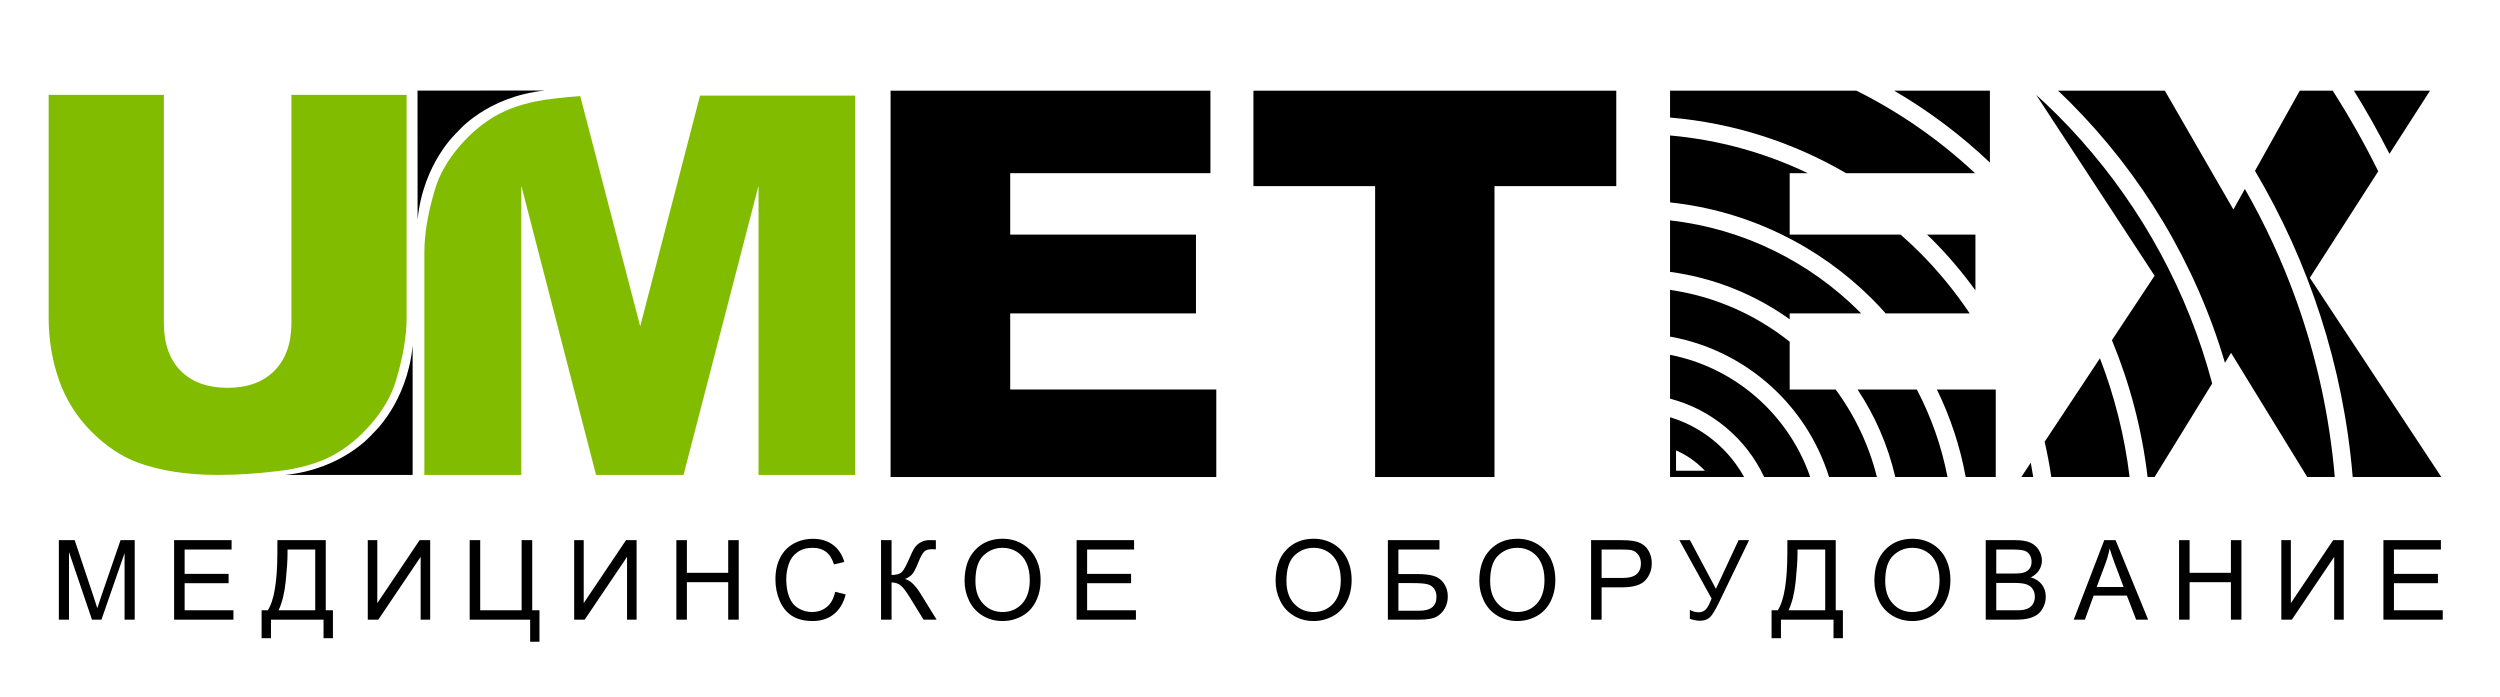 <?xml version="1.0" encoding="UTF-8"?> <!-- Generator: Adobe Illustrator 21.1.0, SVG Export Plug-In . SVG Version: 6.00 Build 0) --> <svg xmlns="http://www.w3.org/2000/svg" xmlns:xlink="http://www.w3.org/1999/xlink" id="Layer_1" x="0px" y="0px" viewBox="0 0 382.677 106.757" style="enable-background:new 0 0 382.677 106.757;" xml:space="preserve"> <g> <path style="fill:#82BC00;" d="M25.082,14.519H7.447v34.087c0,3.38,0.532,6.562,1.584,9.571c1.052,2.993,2.702,5.629,4.951,7.879 c2.25,2.25,4.605,3.82,7.082,4.737c3.434,1.265,7.545,1.904,12.363,1.904c2.783,0,5.819-0.185,9.105-0.585 c3.287-0.386,6.029-1.159,8.238-2.315c2.209-1.159,4.233-2.81,6.07-4.94c1.836-2.128,3.087-4.326,3.767-6.587 c1.089-3.634,1.636-6.856,1.636-9.664V14.519H44.608v34.9c0,3.127-0.865,5.562-2.582,7.306c-1.73,1.757-4.127,2.636-7.201,2.636 c-3.034,0-5.43-0.865-7.16-2.595c-1.717-1.717-2.582-4.179-2.582-7.346V14.519z"></path> <g> <path style="fill:#82BC00;" d="M107.155,14.63l-9.159,35.326l-9.181-35.249c-1.336,0.097-2.713,0.224-4.146,0.398 c-3.286,0.386-6.028,1.159-8.238,2.317c-2.209,1.157-4.233,2.808-6.068,4.938c-1.838,2.128-3.09,4.326-3.768,6.587 c-1.091,3.634-1.638,6.856-1.638,9.663v34.087h14.841V28.42l11.44,44.277h13.392l11.481-44.277v44.277h14.798V14.63H107.155z"></path> </g> <g> <path d="M357.069,13.883h-5.041l-6.853,12.268c8.254,13.943,13.537,29.853,14.955,46.867h13.568L353.569,42.52l10.469-16.297 C361.938,21.971,359.614,17.851,357.069,13.883z"></path> <path d="M304.597,13.883H289.94c5.311,3.098,10.227,6.797,14.656,11.002V13.883z"></path> <path d="M294.97,35.912c0.26,0.252,0.527,0.494,0.783,0.75c2.41,2.41,4.621,5.018,6.627,7.783v-8.533H294.97z"></path> <path d="M290.923,35.912h-16.975v-9.404h2.771c-6.484-3.102-13.592-5.105-21.084-5.771v10.246 c12.049,1.285,22.859,6.707,30.975,14.824c0.701,0.699,1.373,1.426,2.033,2.166h12.861c-2.258-3.371-4.834-6.512-7.693-9.369 C292.882,37.672,291.911,36.781,290.923,35.912z"></path> <path d="M280.983,59.621h-7.035v-7.315c-5.182-4.125-11.455-6.938-18.313-7.932v7.15c6.422,1.147,12.164,4.25,16.584,8.668 c3.539,3.539,6.233,7.922,7.754,12.824h7.326c-0.32-1.285-0.707-2.543-1.152-3.771C284.888,65.775,283.134,62.543,280.983,59.621z "></path> <path d="M284.339,59.621c2.67,4.023,4.654,8.543,5.775,13.396h7.992c-0.914-4.746-2.518-9.246-4.699-13.396H284.339z"></path> <path d="M270.28,62.135c-3.926-3.924-8.986-6.711-14.645-7.822v6.711c6.318,1.635,11.654,6.094,14.406,11.994h7.049 c-0.891-2.588-2.145-5.008-3.699-7.197C272.458,64.504,271.415,63.273,270.28,62.135z"></path> <path d="M273.948,47.973h10.936c-0.074-0.074-0.143-0.152-0.215-0.226c-7.623-7.623-17.75-12.74-29.033-14.012v7.881 c6.766,0.91,13.01,3.469,18.313,7.256V47.973z"></path> <path d="M302.314,26.508c-5.379-5.035-11.484-9.303-18.143-12.625h-28.535v4.109c9.764,0.828,18.908,3.828,26.947,8.516H302.314z"></path> <path d="M371.964,13.883h-11.648c1.949,3.133,3.758,6.361,5.439,9.666L371.964,13.883z"></path> <path d="M255.636,63.865v9.152h11.332c-0.881-1.592-1.977-3.043-3.252-4.318C261.491,66.475,258.726,64.793,255.636,63.865z M256.622,72.053l-0.072-0.041v-3.07c1.561,0.682,2.967,1.648,4.152,2.834c0.092,0.092,0.18,0.184,0.269,0.277H256.622z"></path> <path d="M314.868,17.547c-1.037-1.037-2.105-2.041-3.19-3.027l18.127,27.686l-6.531,9.863c2.723,6.584,4.6,13.609,5.457,20.949 h1.074l8.816-14.316c-0.465-1.748-0.977-3.479-1.541-5.186C332.542,39.807,324.852,27.531,314.868,17.547z"></path> <path d="M343.626,28.922l-1.76,3.148l-10.49-18.188h-16.344c0.598,0.568,1.193,1.141,1.777,1.723 c10.973,10.975,19.25,24.643,23.766,39.928l0.934-1.518l11.662,19.002h4.215c-0.797-9.307-2.777-18.275-5.791-26.758 C349.446,40.215,346.77,34.416,343.626,28.922z"></path> <path d="M309.401,73.018h1.826c-0.111-0.736-0.238-1.465-0.375-2.191L309.401,73.018z"></path> <polygon points="154.633,47.973 183.067,47.973 183.067,35.912 154.633,35.912 154.633,26.508 185.282,26.508 185.282,13.883 136.322,13.883 136.322,73.018 186.179,73.018 186.179,59.621 154.633,59.621 "></polygon> <polygon points="191.864,28.49 210.491,28.49 210.491,73.018 228.763,73.018 228.763,28.49 247.405,28.49 247.405,13.883 191.864,13.883 "></polygon> <path d="M312.974,67.621c0.412,1.773,0.756,3.572,1.018,5.396h11.986c-0.767-6.332-2.32-12.42-4.539-18.178L312.974,67.621z"></path> <path d="M305.491,73.018V59.621h-9.01c2.047,4.18,3.551,8.674,4.41,13.396H305.491z"></path> </g> <g> <path style="fill-rule:evenodd;clip-rule:evenodd;" d="M57.08,66.344c0,0-4.422,5.418-13.383,6.354h19.466V52.941 C62.296,61.699,57.08,66.344,57.08,66.344z"></path> <path style="fill-rule:evenodd;clip-rule:evenodd;" d="M63.91,13.867l0.01,19.756c0.863-8.758,6.079-13.404,6.079-13.404 s4.42-5.422,13.378-6.361L63.91,13.867z"></path> </g> <g> <path d="M9.007,94.852V82.683h2.424l2.881,8.616c0.266,0.803,0.459,1.403,0.58,1.802c0.139-0.443,0.354-1.093,0.648-1.951 l2.912-8.467h2.168v12.169h-1.553V84.667L15.53,94.852h-1.451l-3.52-10.359v10.359H9.007z"></path> <path d="M26.65,94.852V82.683h8.799v1.437h-7.188v3.727h6.732v1.428h-6.732v4.143h7.471v1.436H26.65z"></path> <path d="M42.461,82.683h7.404v10.733h1.096v4.274h-1.437v-2.839H41.48v2.839h-1.436v-4.274h0.946 c0.979-1.478,1.47-4.463,1.47-8.957V82.683z M48.254,84.119h-4.241v0.622c0,1.035-0.093,2.45-0.278,4.246 s-0.549,3.271-1.092,4.429h5.611V84.119z"></path> <path d="M56.294,82.683h1.461v9.638l6.475-9.638h1.619v12.169h-1.461v-9.612l-6.482,9.612h-1.611V82.683z"></path> <path d="M71.896,82.683h1.609v10.733h6.342V82.683h1.619v10.733h1.112v4.814h-1.428v-3.379h-9.255V82.683z"></path> <path d="M87.888,82.683h1.461v9.638l6.475-9.638h1.619v12.169h-1.461v-9.612l-6.482,9.612h-1.611V82.683z"></path> <path d="M103.532,94.852V82.683h1.61v4.997h6.325v-4.997h1.61v12.169h-1.61v-5.735h-6.325v5.735H103.532z"></path> <path d="M127.842,90.585l1.61,0.407c-0.338,1.322-0.945,2.331-1.822,3.025c-0.877,0.694-1.949,1.042-3.216,1.042 c-1.313,0-2.379-0.268-3.2-0.802c-0.822-0.533-1.447-1.307-1.876-2.319s-0.644-2.101-0.644-3.263c0-1.267,0.242-2.372,0.727-3.316 c0.484-0.943,1.173-1.66,2.066-2.149c0.894-0.49,1.878-0.734,2.951-0.734c1.218,0,2.241,0.31,3.071,0.93 c0.83,0.619,1.408,1.491,1.734,2.614l-1.585,0.374c-0.282-0.886-0.691-1.53-1.229-1.935c-0.537-0.403-1.212-0.605-2.025-0.605 c-0.936,0-1.717,0.224-2.345,0.672s-1.069,1.05-1.324,1.806c-0.255,0.755-0.382,1.534-0.382,2.337c0,1.034,0.15,1.938,0.452,2.71 c0.302,0.771,0.771,1.349,1.407,1.73s1.325,0.573,2.067,0.573c0.901,0,1.665-0.261,2.291-0.78 C127.197,92.381,127.62,91.609,127.842,90.585z"></path> <path d="M134.86,82.683h1.611v5.329c0.735,0,1.253-0.143,1.552-0.428c0.299-0.284,0.681-0.97,1.146-2.054 c0.338-0.797,0.615-1.36,0.834-1.689s0.53-0.606,0.934-0.83c0.404-0.225,0.85-0.336,1.337-0.336c0.62,0,0.946,0.005,0.979,0.017 v1.395c-0.056,0-0.163-0.003-0.324-0.009c-0.177-0.005-0.284-0.008-0.323-0.008c-0.515,0-0.896,0.124-1.146,0.373 c-0.255,0.249-0.545,0.78-0.871,1.594c-0.41,1.029-0.756,1.679-1.038,1.946c-0.282,0.269-0.62,0.483-1.013,0.644 c0.786,0.216,1.561,0.941,2.324,2.175l2.507,4.051h-2.001l-2.033-3.304c-0.559-0.913-1.026-1.54-1.402-1.88 c-0.377-0.341-0.863-0.511-1.461-0.511v5.694h-1.611V82.683z"></path> <path d="M147.649,88.925c0-2.02,0.542-3.601,1.627-4.744c1.084-1.143,2.484-1.714,4.199-1.714c1.124,0,2.137,0.269,3.039,0.806 c0.901,0.536,1.589,1.285,2.063,2.245c0.473,0.96,0.709,2.049,0.709,3.267c0,1.233-0.248,2.338-0.746,3.312 c-0.498,0.975-1.204,1.712-2.117,2.212c-0.913,0.501-1.898,0.752-2.955,0.752c-1.146,0-2.169-0.277-3.071-0.83 c-0.902-0.554-1.585-1.309-2.05-2.267C147.882,91.006,147.649,89.993,147.649,88.925z M149.31,88.95 c0,1.466,0.394,2.621,1.183,3.465c0.788,0.845,1.777,1.267,2.968,1.267c1.211,0,2.209-0.427,2.992-1.278 c0.783-0.853,1.174-2.062,1.174-3.628c0-0.99-0.167-1.855-0.502-2.594c-0.335-0.739-0.824-1.312-1.469-1.719 c-0.645-0.406-1.368-0.609-2.171-0.609c-1.14,0-2.121,0.392-2.942,1.174C149.72,85.811,149.31,87.118,149.31,88.95z"></path> <path d="M164.795,94.852V82.683h8.799v1.437h-7.188v3.727h6.732v1.428h-6.732v4.143h7.471v1.436H164.795z"></path> <path d="M195.258,88.925c0-2.02,0.542-3.601,1.627-4.744c1.084-1.143,2.484-1.714,4.199-1.714c1.124,0,2.137,0.269,3.039,0.806 c0.901,0.536,1.589,1.285,2.063,2.245c0.473,0.96,0.709,2.049,0.709,3.267c0,1.233-0.248,2.338-0.746,3.312 c-0.498,0.975-1.204,1.712-2.117,2.212c-0.913,0.501-1.898,0.752-2.955,0.752c-1.146,0-2.169-0.277-3.071-0.83 c-0.902-0.554-1.585-1.309-2.05-2.267C195.49,91.006,195.258,89.993,195.258,88.925z M196.918,88.95 c0,1.466,0.394,2.621,1.183,3.465c0.788,0.845,1.777,1.267,2.968,1.267c1.211,0,2.209-0.427,2.992-1.278 c0.783-0.853,1.174-2.062,1.174-3.628c0-0.99-0.167-1.855-0.502-2.594c-0.335-0.739-0.824-1.312-1.469-1.719 c-0.645-0.406-1.368-0.609-2.171-0.609c-1.14,0-2.121,0.392-2.942,1.174C197.328,85.811,196.918,87.118,196.918,88.95z"></path> <path d="M212.445,82.683h7.894v1.437h-6.284v3.752h2.906c1.073,0,1.927,0.103,2.561,0.307c0.634,0.205,1.141,0.591,1.523,1.158 c0.381,0.567,0.572,1.228,0.572,1.979c0,0.614-0.137,1.188-0.411,1.723c-0.273,0.534-0.682,0.97-1.224,1.308 c-0.543,0.337-1.467,0.506-2.773,0.506h-4.764V82.683z M214.055,93.482h3.221c0.869,0,1.521-0.178,1.955-0.531 c0.435-0.354,0.652-0.886,0.652-1.594c0-0.504-0.125-0.925-0.374-1.262c-0.249-0.338-0.595-0.562-1.038-0.673 c-0.442-0.11-1.197-0.166-2.266-0.166h-2.15V93.482z"></path> <path d="M226.438,88.925c0-2.02,0.542-3.601,1.627-4.744c1.084-1.143,2.484-1.714,4.199-1.714c1.124,0,2.137,0.269,3.039,0.806 c0.901,0.536,1.589,1.285,2.063,2.245c0.473,0.96,0.709,2.049,0.709,3.267c0,1.233-0.248,2.338-0.746,3.312 c-0.498,0.975-1.204,1.712-2.117,2.212c-0.913,0.501-1.898,0.752-2.955,0.752c-1.146,0-2.169-0.277-3.071-0.83 c-0.902-0.554-1.585-1.309-2.05-2.267C226.67,91.006,226.438,89.993,226.438,88.925z M228.098,88.95 c0,1.466,0.394,2.621,1.183,3.465c0.788,0.845,1.777,1.267,2.968,1.267c1.211,0,2.209-0.427,2.992-1.278 c0.783-0.853,1.174-2.062,1.174-3.628c0-0.99-0.167-1.855-0.502-2.594c-0.335-0.739-0.824-1.312-1.469-1.719 c-0.645-0.406-1.368-0.609-2.171-0.609c-1.14,0-2.121,0.392-2.942,1.174C228.508,85.811,228.098,87.118,228.098,88.95z"></path> <path d="M243.55,94.852V82.683h4.591c0.808,0,1.425,0.039,1.851,0.116c0.598,0.1,1.099,0.289,1.503,0.568 c0.403,0.28,0.729,0.672,0.975,1.175c0.246,0.504,0.369,1.058,0.369,1.66c0,1.035-0.329,1.911-0.987,2.627 c-0.658,0.717-1.849,1.075-3.569,1.075h-3.121v4.947H243.55z M245.16,88.469h3.146c1.04,0,1.778-0.194,2.216-0.581 c0.438-0.388,0.655-0.933,0.655-1.636c0-0.509-0.128-0.944-0.386-1.308c-0.257-0.362-0.596-0.602-1.017-0.718 c-0.271-0.071-0.771-0.107-1.502-0.107h-3.113V88.469z"></path> <path d="M257.061,82.683h1.627l3.968,7.454l3.47-7.454h1.603l-4.566,9.463c-0.569,1.185-1.037,1.959-1.402,2.324 s-0.889,0.548-1.568,0.548c-0.416,0-0.925-0.097-1.527-0.29V93.35c0.432,0.249,0.888,0.373,1.369,0.373 c0.393,0,0.731-0.126,1.017-0.378c0.285-0.251,0.6-0.825,0.942-1.722L257.061,82.683z"></path> <path d="M273.593,82.683h7.404v10.733h1.096v4.274h-1.437v-2.839h-8.044v2.839h-1.436v-4.274h0.946 c0.979-1.478,1.47-4.463,1.47-8.957V82.683z M279.386,84.119h-4.241v0.622c0,1.035-0.093,2.45-0.278,4.246 s-0.549,3.271-1.092,4.429h5.611V84.119z"></path> <path d="M286.912,88.925c0-2.02,0.542-3.601,1.627-4.744c1.084-1.143,2.484-1.714,4.199-1.714c1.124,0,2.137,0.269,3.039,0.806 c0.901,0.536,1.589,1.285,2.063,2.245c0.473,0.96,0.709,2.049,0.709,3.267c0,1.233-0.248,2.338-0.746,3.312 c-0.498,0.975-1.204,1.712-2.117,2.212c-0.913,0.501-1.898,0.752-2.955,0.752c-1.146,0-2.169-0.277-3.071-0.83 c-0.902-0.554-1.585-1.309-2.05-2.267C287.145,91.006,286.912,89.993,286.912,88.925z M288.572,88.95 c0,1.466,0.394,2.621,1.183,3.465c0.788,0.845,1.777,1.267,2.968,1.267c1.211,0,2.209-0.427,2.992-1.278 c0.783-0.853,1.174-2.062,1.174-3.628c0-0.99-0.167-1.855-0.502-2.594c-0.335-0.739-0.824-1.312-1.469-1.719 c-0.645-0.406-1.368-0.609-2.171-0.609c-1.14,0-2.121,0.392-2.942,1.174C288.982,85.811,288.572,87.118,288.572,88.95z"></path> <path d="M303.958,94.852V82.683h4.565c0.93,0,1.676,0.123,2.237,0.369c0.562,0.247,1.001,0.626,1.319,1.138 s0.478,1.047,0.478,1.606c0,0.52-0.142,1.01-0.423,1.469c-0.283,0.46-0.709,0.83-1.279,1.112c0.736,0.216,1.303,0.584,1.698,1.104 c0.396,0.52,0.593,1.134,0.593,1.843c0,0.569-0.12,1.1-0.36,1.589c-0.241,0.49-0.538,0.868-0.893,1.134s-0.798,0.466-1.332,0.602 s-1.188,0.203-1.964,0.203H303.958z M305.568,87.796h2.631c0.715,0,1.227-0.047,1.536-0.141c0.409-0.122,0.718-0.324,0.926-0.606 c0.207-0.282,0.312-0.636,0.312-1.063c0-0.403-0.098-0.76-0.291-1.066c-0.193-0.308-0.471-0.518-0.83-0.631 s-0.977-0.17-1.852-0.17h-2.432V87.796z M305.568,93.416h3.029c0.521,0,0.886-0.02,1.096-0.059 c0.371-0.066,0.682-0.177,0.93-0.332c0.25-0.154,0.454-0.38,0.615-0.677c0.16-0.296,0.24-0.638,0.24-1.024 c0-0.454-0.116-0.849-0.349-1.184c-0.232-0.334-0.555-0.569-0.967-0.705s-1.006-0.203-1.78-0.203h-2.814V93.416z"></path> <path d="M317.427,94.852l4.674-12.169h1.734l4.98,12.169h-1.834l-1.42-3.686h-5.088l-1.336,3.686H317.427z M320.938,89.854h4.125 l-1.27-3.37c-0.388-1.023-0.675-1.864-0.863-2.523c-0.155,0.78-0.373,1.556-0.656,2.324L320.938,89.854z"></path> <path d="M333.552,94.852V82.683h1.61v4.997h6.325v-4.997h1.61v12.169h-1.61v-5.735h-6.325v5.735H333.552z"></path> <path d="M349.203,82.683h1.461v9.638l6.475-9.638h1.619v12.169h-1.461v-9.612l-6.482,9.612h-1.611V82.683z"></path> <path d="M364.831,94.852V82.683h8.799v1.437h-7.188v3.727h6.732v1.428h-6.732v4.143h7.471v1.436H364.831z"></path> </g> </g> <g> </g> <g> </g> <g> </g> <g> </g> <g> </g> <g> </g> </svg> 